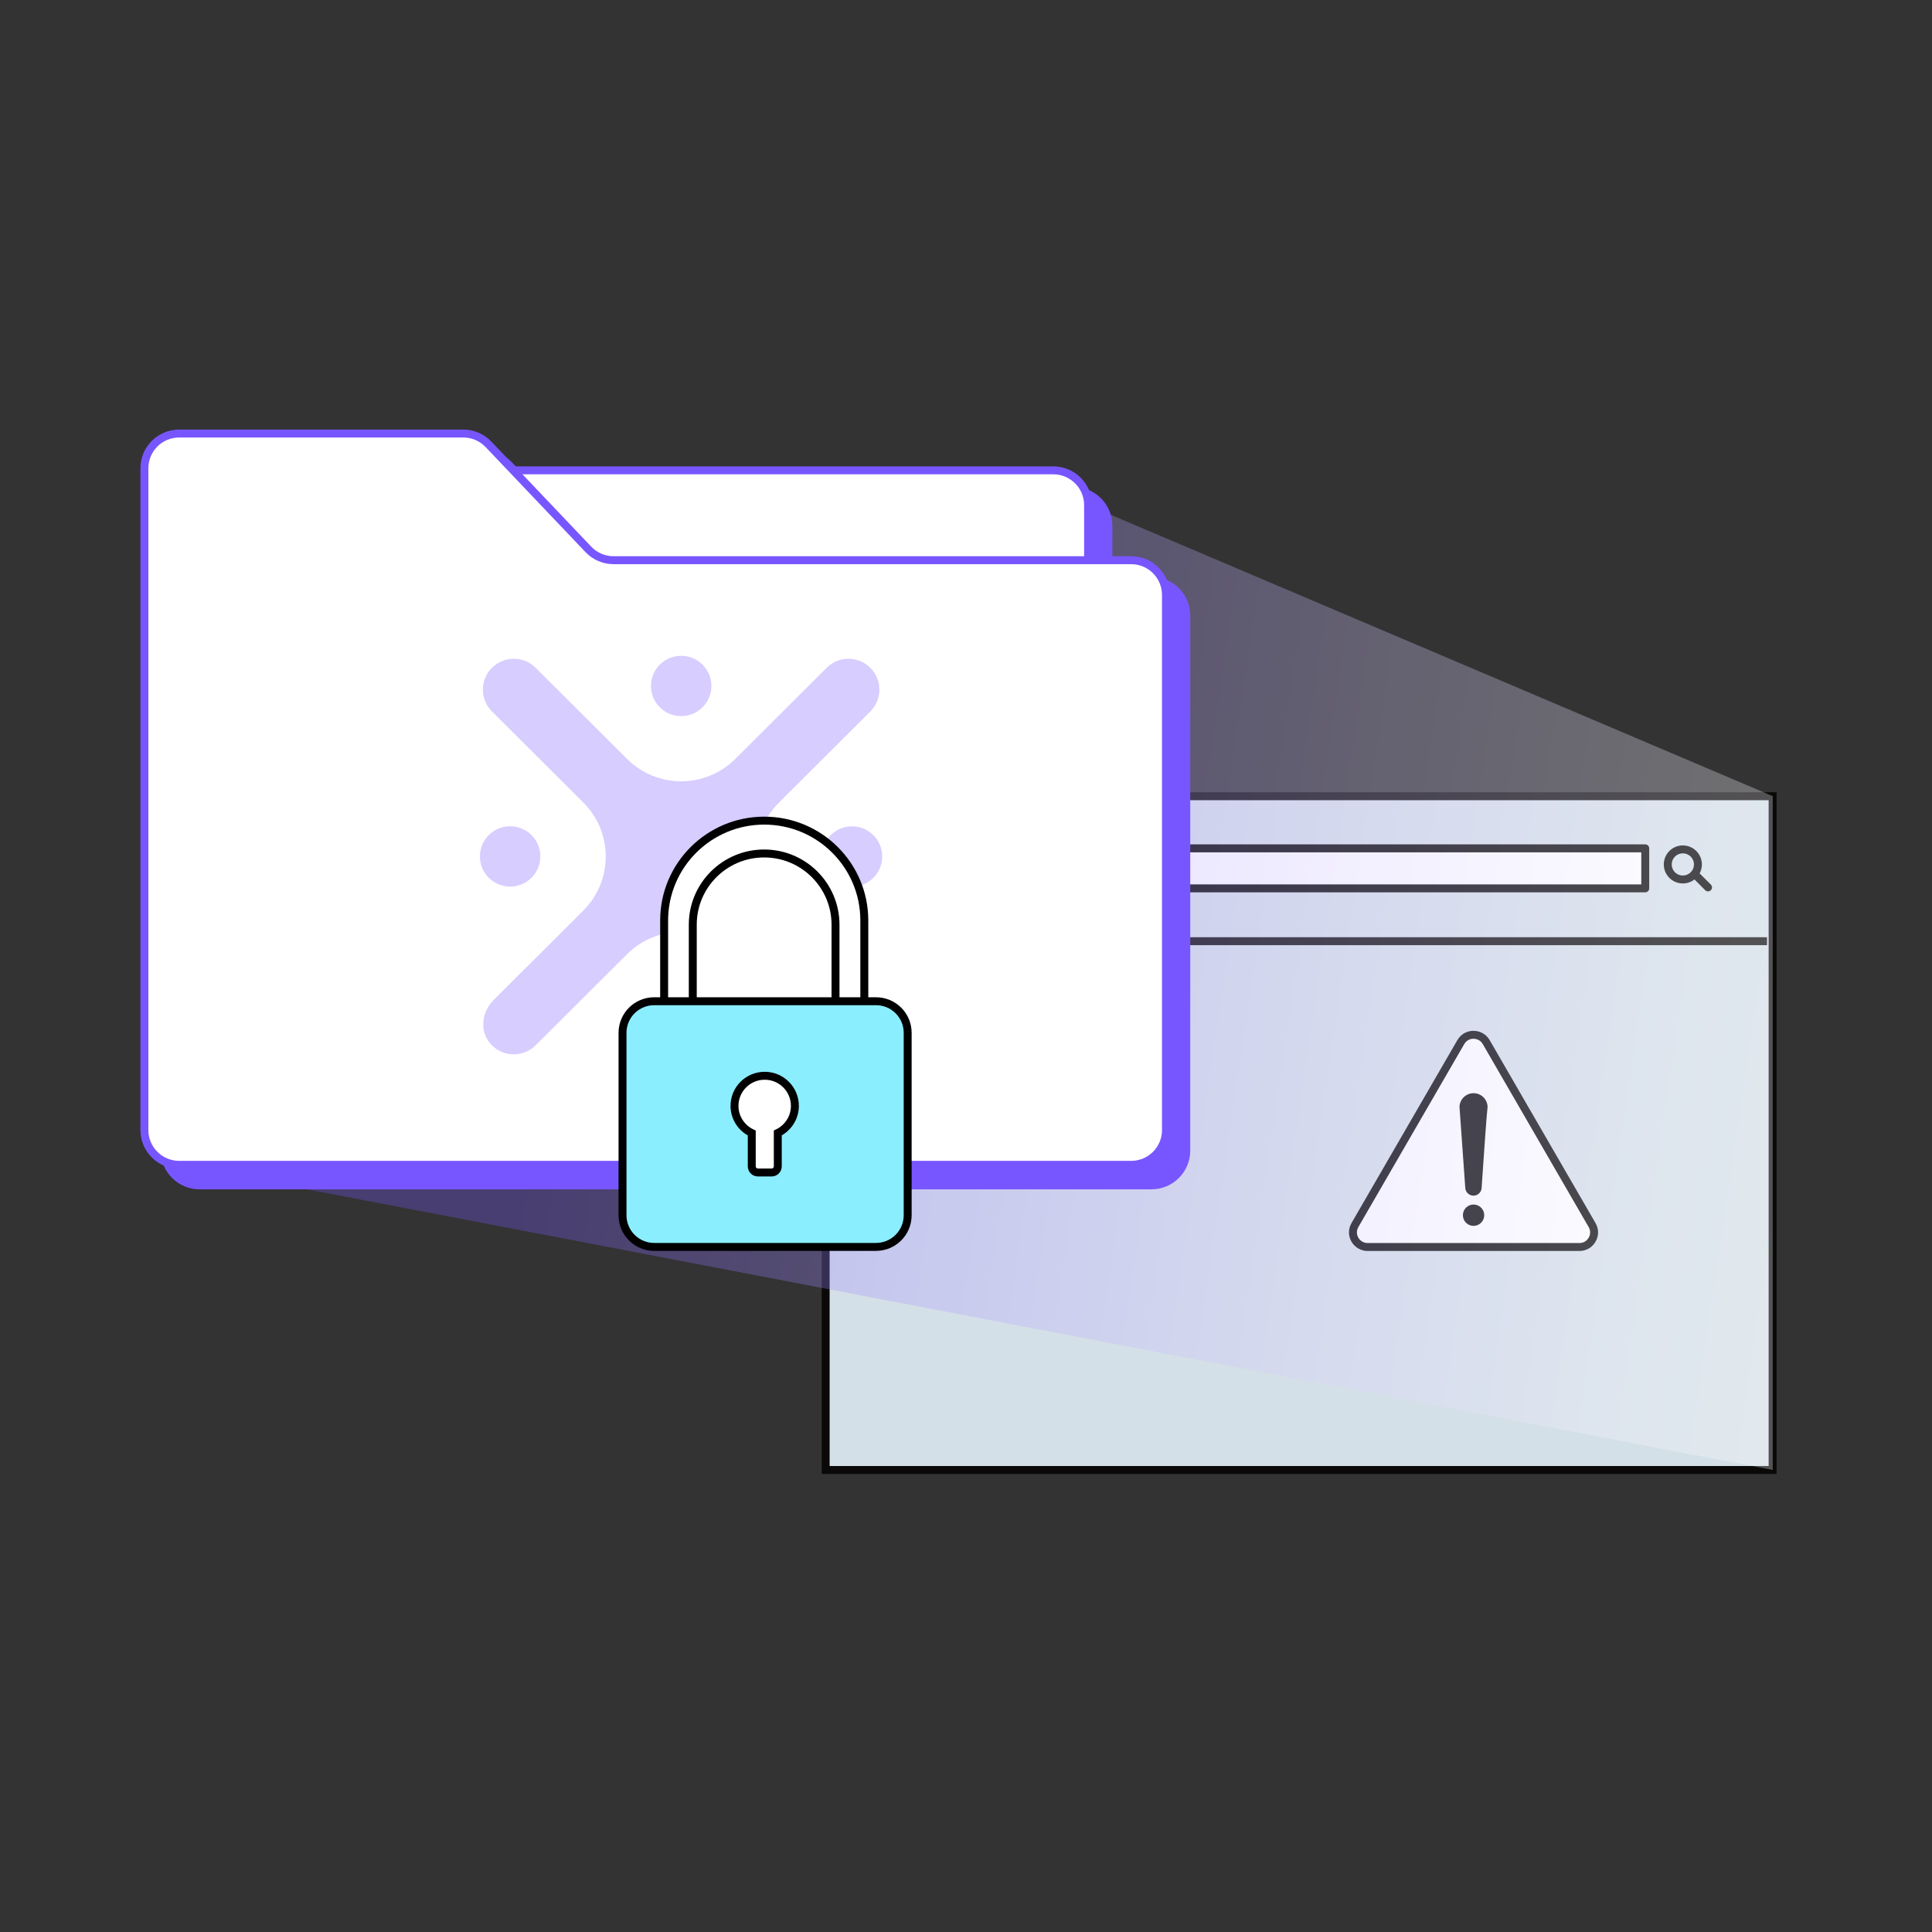 <svg width="74" height="74" viewBox="0 0 74 74" fill="none" xmlns="http://www.w3.org/2000/svg">
<rect x="0" y="0" width="74" height="74" fill="#333333" stroke="none"/>
<path d="M67.895 30.498H31.625V56.304H67.895V30.498Z" fill="#D4E0E7"/>
<path d="M67.895 30.498H31.625V56.304H67.895V30.498Z" stroke="#0A0908" stroke-width="0.304" stroke-miterlimit="10"/>
<path d="M31.504 36.05H67.681" stroke="#0A0908" stroke-width="0.304" stroke-miterlimit="10"/>
<path d="M63.017 32.494H34.34V34.026H63.017V32.494Z" fill="white" stroke="black" stroke-width="0.304" stroke-miterlimit="10" stroke-linecap="round" stroke-linejoin="round"/>
<path d="M64.456 33.686C64.775 33.686 65.034 33.428 65.034 33.11C65.034 32.792 64.775 32.534 64.456 32.534C64.137 32.534 63.879 32.792 63.879 33.11C63.879 33.428 64.137 33.686 64.456 33.686Z" stroke="black" stroke-width="0.304" stroke-miterlimit="10" stroke-linecap="round" stroke-linejoin="round"/>
<path d="M65.421 33.989L64.918 33.487" stroke="black" stroke-width="0.304" stroke-miterlimit="10" stroke-linecap="round" stroke-linejoin="round"/>
<path d="M61.039 47.064C61.027 47.016 61.008 46.971 60.981 46.924L56.926 39.916C56.904 39.88 56.881 39.847 56.855 39.818C56.83 39.789 56.802 39.766 56.773 39.744C56.715 39.7 56.649 39.671 56.58 39.653C56.535 39.642 56.486 39.635 56.438 39.635C56.365 39.635 56.294 39.648 56.229 39.675C56.163 39.7 56.101 39.74 56.048 39.791C56.014 39.826 55.981 39.866 55.952 39.915L51.897 46.922C51.87 46.969 51.851 47.016 51.839 47.062C51.826 47.107 51.82 47.154 51.82 47.2C51.82 47.271 51.835 47.342 51.86 47.407C51.886 47.474 51.926 47.536 51.975 47.587C52.008 47.621 52.044 47.652 52.084 47.678C52.137 47.711 52.197 47.736 52.263 47.751C52.301 47.758 52.341 47.763 52.383 47.763H60.495C60.568 47.763 60.631 47.751 60.69 47.73C60.748 47.709 60.801 47.68 60.848 47.64C60.879 47.614 60.908 47.585 60.934 47.552C60.968 47.509 60.996 47.462 61.016 47.413C61.043 47.345 61.058 47.273 61.058 47.202C61.058 47.156 61.05 47.109 61.039 47.064Z" fill="white"/>
<path d="M61.039 47.064C61.027 47.016 61.008 46.971 60.981 46.924L56.926 39.916C56.904 39.88 56.881 39.847 56.855 39.818C56.83 39.789 56.802 39.766 56.773 39.744C56.715 39.7 56.649 39.671 56.58 39.653C56.535 39.642 56.486 39.635 56.438 39.635C56.365 39.635 56.294 39.648 56.229 39.675C56.163 39.7 56.101 39.74 56.048 39.791C56.014 39.826 55.981 39.866 55.952 39.915L51.897 46.922C51.87 46.969 51.851 47.016 51.839 47.062C51.826 47.107 51.82 47.154 51.82 47.2C51.82 47.271 51.835 47.342 51.86 47.407C51.886 47.474 51.926 47.536 51.975 47.587C52.008 47.621 52.044 47.652 52.084 47.678C52.137 47.711 52.197 47.736 52.263 47.751C52.301 47.758 52.341 47.763 52.383 47.763H60.495C60.568 47.763 60.631 47.751 60.69 47.73C60.748 47.709 60.801 47.68 60.848 47.64C60.879 47.614 60.908 47.585 60.934 47.552C60.968 47.509 60.996 47.462 61.016 47.413C61.043 47.345 61.058 47.273 61.058 47.202C61.058 47.156 61.05 47.109 61.039 47.064Z" stroke="black" stroke-width="0.304" stroke-miterlimit="10" stroke-linecap="round" stroke-linejoin="round"/>
<path d="M56.434 47.08C56.139 47.08 55.898 46.84 55.898 46.544C55.898 46.248 56.139 46.008 56.434 46.008C56.729 46.008 56.971 46.248 56.971 46.544C56.971 46.84 56.729 47.08 56.434 47.08Z" fill="black"/>
<path d="M56.44 46.136C56.666 46.136 56.85 46.32 56.85 46.545C56.85 46.77 56.666 46.954 56.44 46.954C56.215 46.954 56.032 46.77 56.032 46.545C56.032 46.32 56.215 46.136 56.44 46.136ZM56.44 45.882C56.074 45.882 55.777 46.18 55.777 46.545C55.777 46.91 56.074 47.208 56.44 47.208C56.807 47.208 57.105 46.91 57.105 46.545C57.105 46.178 56.807 45.882 56.44 45.882Z" fill="white"/>
<path d="M56.433 45.924C56.211 45.924 56.023 45.756 55.996 45.535L55.775 42.449C55.772 42.395 55.773 42.342 55.782 42.293C55.837 41.975 56.112 41.742 56.436 41.742C56.75 41.742 57.025 41.964 57.087 42.271C57.107 42.364 57.099 42.438 57.096 42.458C57.069 42.693 56.998 43.639 56.872 45.528C56.844 45.753 56.66 45.918 56.442 45.924H56.433Z" fill="black"/>
<path d="M56.44 41.871C56.699 41.871 56.916 42.054 56.967 42.298C56.981 42.37 56.976 42.428 56.974 42.443C56.941 42.71 56.859 43.88 56.748 45.52C56.73 45.676 56.597 45.794 56.442 45.796C56.44 45.796 56.438 45.796 56.437 45.796C56.28 45.796 56.145 45.678 56.125 45.52L55.905 42.441C55.901 42.399 55.903 42.358 55.91 42.316C55.954 42.063 56.174 41.871 56.44 41.871ZM56.44 41.616C56.052 41.616 55.724 41.892 55.659 42.272C55.648 42.332 55.646 42.392 55.651 42.459L55.872 45.538V45.545V45.552C55.906 45.838 56.151 46.052 56.437 46.052H56.438H56.446C56.728 46.047 56.967 45.832 56.999 45.552V45.545V45.538C57.085 44.267 57.187 42.77 57.224 42.474C57.227 42.452 57.236 42.361 57.212 42.249C57.142 41.882 56.814 41.616 56.44 41.616Z" fill="white"/>
<path opacity="0.3" d="M41.676 19.348C30.07 27.77 18.465 36.195 6.859 44.618C27.207 48.512 47.552 52.407 67.9 56.301C67.9 47.698 67.9 39.097 67.9 30.494C59.16 26.78 50.418 23.064 41.676 19.348Z" fill="url(#paint0_linear_5061_7705)"/>
<path d="M20.43 18.802H41.12C41.855 18.802 42.453 19.398 42.453 20.132V23.592H20.996L20.43 18.802Z" fill="#7856FF" stroke="#7856FF" stroke-width="0.304" stroke-miterlimit="10" stroke-linecap="round" stroke-linejoin="round"/>
<path d="M6.309 18.722V44.072C6.309 44.806 6.906 45.402 7.642 45.402H44.103C44.839 45.402 45.437 44.806 45.437 44.072V23.574C45.437 22.84 44.839 22.244 44.103 22.244H24.282C23.916 22.244 23.567 22.095 23.315 21.829L19.49 17.806C19.238 17.541 18.889 17.392 18.523 17.392H7.642C6.904 17.392 6.309 17.988 6.309 18.722Z" fill="#7856FF" stroke="#7856FF" stroke-width="0.304" stroke-miterlimit="10" stroke-linecap="round" stroke-linejoin="round"/>
<path d="M19.652 18.015H40.342C41.078 18.015 41.676 18.611 41.676 19.345V22.805H20.221L19.652 18.015Z" fill="white" stroke="#7856FF" stroke-width="0.304" stroke-miterlimit="10" stroke-linecap="round" stroke-linejoin="round"/>
<path d="M5.531 17.936V43.286C5.531 44.02 6.129 44.616 6.865 44.616H43.326C44.062 44.616 44.659 44.02 44.659 43.286V22.788C44.659 22.053 44.062 21.457 43.326 21.457H23.503C23.137 21.457 22.787 21.308 22.536 21.043L18.711 17.02C18.459 16.755 18.11 16.605 17.743 16.605H6.865C6.127 16.605 5.531 17.2 5.531 17.936Z" fill="white" stroke="#7856FF" stroke-width="0.304" stroke-miterlimit="10" stroke-linecap="round" stroke-linejoin="round"/>
<g opacity="0.3">
<path d="M26.908 25.458C26.69 25.24 26.4 25.12 26.09 25.12C25.781 25.12 25.491 25.24 25.272 25.458C25.054 25.676 24.934 25.967 24.934 26.274C24.934 26.583 25.054 26.872 25.272 27.09C25.327 27.145 25.385 27.194 25.449 27.235C25.639 27.361 25.859 27.428 26.09 27.428C26.322 27.428 26.544 27.361 26.732 27.235C26.794 27.194 26.854 27.145 26.908 27.09C27.127 26.872 27.247 26.581 27.247 26.274C27.247 25.967 27.127 25.676 26.908 25.458Z" fill="#7856FF"/>
<path d="M25.268 40.151C25.487 40.37 25.779 40.489 26.086 40.489C26.396 40.489 26.686 40.37 26.904 40.151C27.123 39.933 27.243 39.645 27.243 39.336C27.243 39.027 27.123 38.738 26.904 38.52C26.686 38.302 26.394 38.182 26.086 38.182C25.777 38.182 25.487 38.302 25.268 38.52C25.05 38.738 24.93 39.027 24.93 39.336C24.93 39.645 25.05 39.933 25.268 40.151Z" fill="#7856FF"/>
<path d="M18.772 39.964C19.011 40.244 19.342 40.383 19.677 40.383C19.98 40.383 20.284 40.269 20.515 40.038L24.015 36.549C25.16 35.406 27.017 35.406 28.163 36.549L31.66 40.038C31.891 40.269 32.194 40.383 32.498 40.383C32.831 40.383 33.165 40.244 33.403 39.964C33.811 39.484 33.722 38.75 33.276 38.305L29.838 34.876C28.693 33.733 28.693 31.881 29.838 30.738L33.336 27.249C33.798 26.787 33.798 26.04 33.336 25.579C32.873 25.117 32.124 25.117 31.662 25.579L28.164 29.068C27.018 30.211 25.162 30.211 24.017 29.068L20.517 25.579C20.055 25.117 19.306 25.117 18.843 25.579C18.38 26.04 18.38 26.787 18.843 27.249L22.342 30.738C23.488 31.881 23.488 33.733 22.342 34.876L18.905 38.305C18.453 38.75 18.364 39.482 18.772 39.964Z" fill="#7856FF"/>
<path d="M33.79 32.805C33.79 32.496 33.67 32.207 33.451 31.989C33.233 31.771 32.941 31.651 32.633 31.651C32.324 31.651 32.034 31.771 31.815 31.989C31.597 32.207 31.477 32.498 31.477 32.805C31.477 32.882 31.484 32.958 31.498 33.032C31.542 33.254 31.651 33.458 31.815 33.621C32.034 33.839 32.325 33.959 32.633 33.959C32.943 33.959 33.233 33.839 33.451 33.621C33.67 33.405 33.79 33.114 33.79 32.805Z" fill="#7856FF"/>
<path d="M18.72 33.62C19.172 34.071 19.906 34.071 20.358 33.62C20.576 33.402 20.696 33.111 20.696 32.804C20.696 32.728 20.689 32.651 20.674 32.577C20.663 32.521 20.649 32.468 20.629 32.413C20.572 32.255 20.481 32.11 20.358 31.986C20.132 31.761 19.835 31.648 19.54 31.648C19.244 31.648 18.948 31.761 18.722 31.986C18.503 32.205 18.383 32.495 18.383 32.802C18.381 33.113 18.501 33.404 18.72 33.62Z" fill="#7856FF"/>
</g>
<path d="M29.272 31.432C27.155 31.432 25.438 33.144 25.438 35.257V39.727H33.105V35.257C33.106 33.144 31.389 31.432 29.272 31.432Z" fill="white" stroke="black" stroke-width="0.304" stroke-miterlimit="10" stroke-linecap="round" stroke-linejoin="round"/>
<path d="M29.268 32.69C27.758 32.69 26.535 33.911 26.535 35.415V38.603H32.002V35.415C32 33.911 30.778 32.69 29.268 32.69Z" fill="white" stroke="black" stroke-width="0.304" stroke-miterlimit="10" stroke-linecap="round" stroke-linejoin="round"/>
<path d="M33.551 38.349H25.059C24.388 38.349 23.844 38.89 23.844 39.561V46.548C23.844 47.217 24.387 47.76 25.059 47.76H33.551C34.221 47.76 34.766 47.218 34.766 46.548V39.561C34.766 38.89 34.223 38.349 33.551 38.349Z" fill="#8BEEFF" stroke="black" stroke-width="0.304" stroke-miterlimit="10" stroke-linecap="round"/>
<path d="M30.446 42.358C30.446 41.72 29.929 41.204 29.29 41.204C28.65 41.204 28.133 41.72 28.133 42.358C28.133 42.818 28.404 43.212 28.794 43.398V44.675C28.794 44.804 28.9 44.909 29.029 44.909H29.555C29.685 44.909 29.791 44.804 29.791 44.675V43.396C30.177 43.209 30.446 42.816 30.446 42.358Z" fill="white" stroke="black" stroke-width="0.304"/>
<defs>
<linearGradient id="paint0_linear_5061_7705" x1="6.803" y1="30.746" x2="68.897" y2="39.951" gradientUnits="userSpaceOnUse">
<stop offset="0.237" stop-color="#7856FF"/>
<stop offset="0.479" stop-color="#AA95FF"/>
<stop offset="0.723" stop-color="#D8CEFF"/>
<stop offset="0.903" stop-color="#F4F2FF"/>
<stop offset="1" stop-color="white"/>
</linearGradient>
</defs>
</svg>

